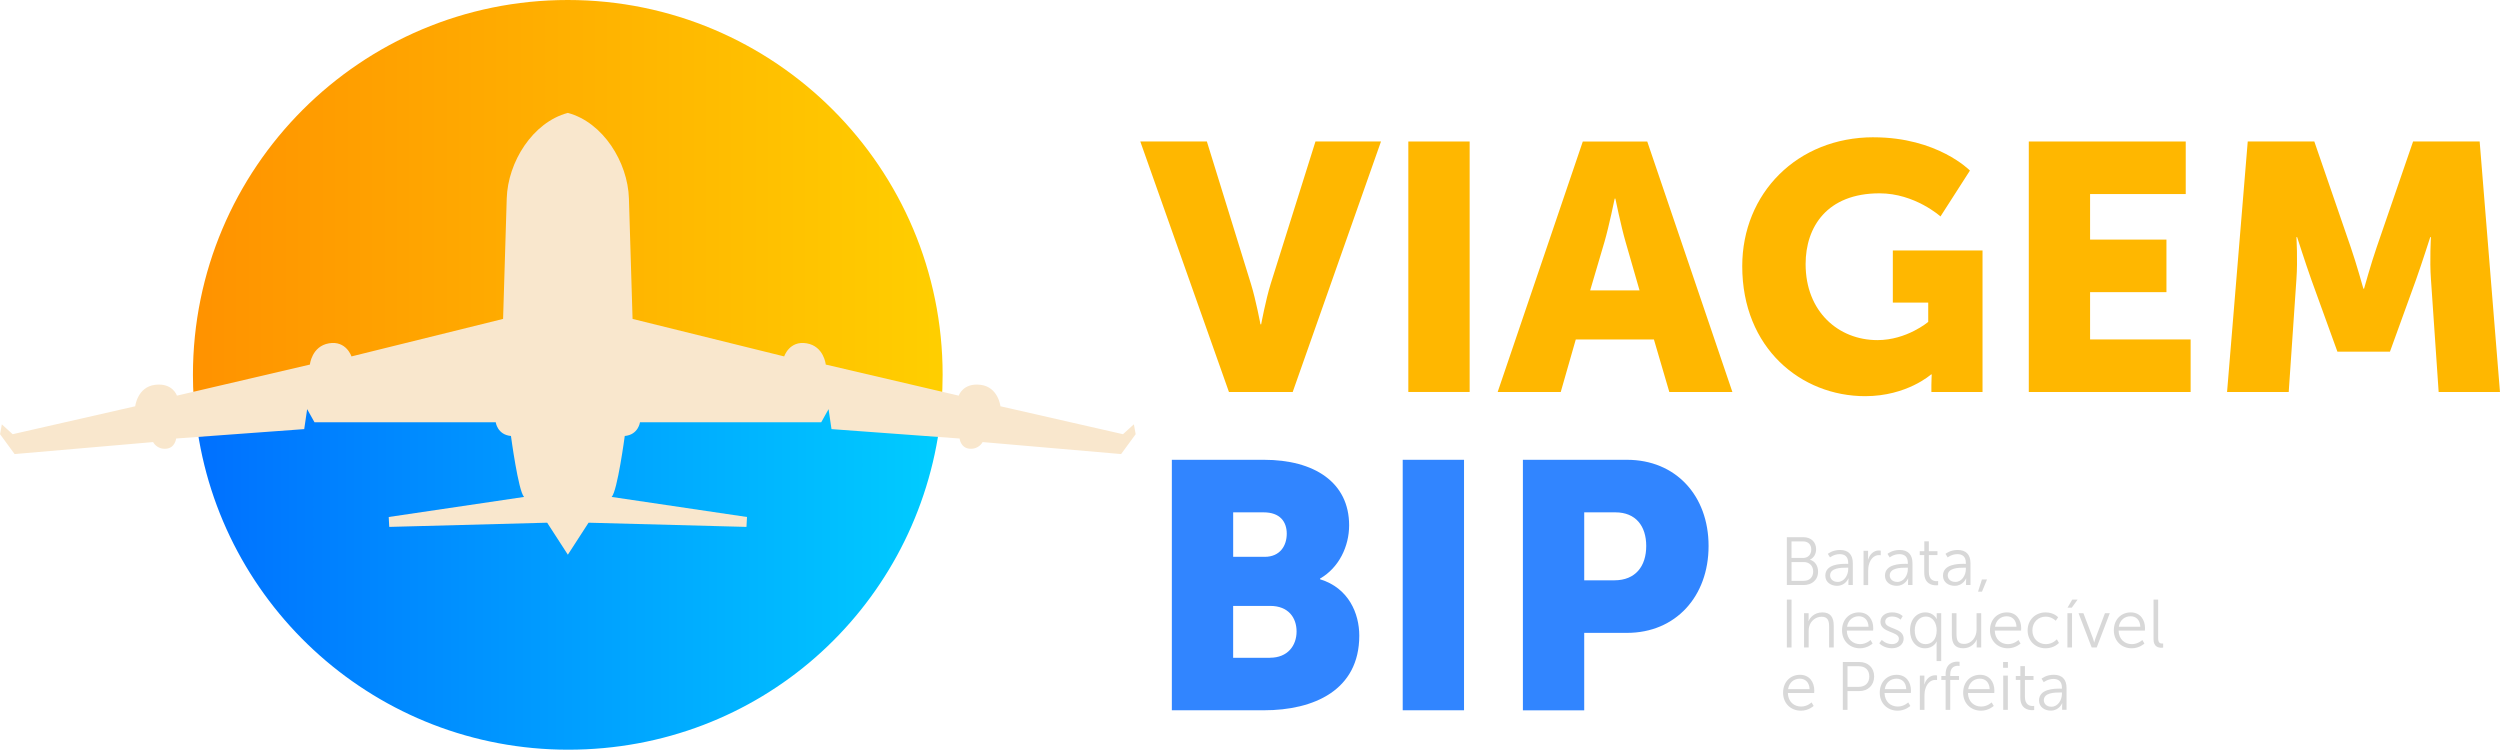 <svg xmlns="http://www.w3.org/2000/svg" xmlns:xlink="http://www.w3.org/1999/xlink" id="Layer_2" data-name="Layer 2" viewBox="0 0 898.6 269.47"><defs><style>      .cls-1 {        fill: #f9e7cd;      }      .cls-2 {        fill: #ffb700;      }      .cls-3 {        fill: #3185ff;      }      .cls-4 {        fill: #d8d8d8;      }      .cls-5 {        fill: url(#Degradado_sin_nombre_2);      }      .cls-6 {        fill: url(#Degradado_sin_nombre_3);      }    </style><linearGradient id="Degradado_sin_nombre_2" data-name="Degradado sin nombre 2" x1="70.6" y1="203.68" x2="337.58" y2="203.68" gradientUnits="userSpaceOnUse"><stop offset="0" stop-color="#0070ff"></stop><stop offset="1" stop-color="#0cf"></stop></linearGradient><linearGradient id="Degradado_sin_nombre_3" data-name="Degradado sin nombre 3" x1="69.35" y1="77.1" x2="338.82" y2="77.1" gradientUnits="userSpaceOnUse"><stop offset="0" stop-color="#ff9200"></stop><stop offset=".99" stop-color="#ffce00"></stop></linearGradient></defs><g id="Camada_1" data-name="Camada 1"><g><g><path class="cls-2" d="m409.87,50.86h23.93l15.86,51.25c1.76,5.67,3.4,14.48,3.4,14.48h.25s1.64-8.81,3.4-14.48l16.12-51.25h23.55l-31.73,90.03h-22.92l-31.86-90.03Z"></path><path class="cls-2" d="m506.21,50.86h22.04v90.03h-22.04V50.86Z"></path><path class="cls-2" d="m594.48,122.01h-28.08l-5.41,18.89h-22.67l30.6-90.03h23.17l30.6,90.03h-22.67l-5.54-18.89Zm-14.1-50.62s-2.01,9.82-3.65,15.49l-5.16,17.5h17.75l-5.04-17.5c-1.64-5.67-3.65-15.49-3.65-15.49h-.25Z"></path><path class="cls-2" d="m673.44,49.35c23.04,0,34.63,11.96,34.63,11.96l-10.58,16.49s-9.19-8.31-21.91-8.31c-18.89,0-26.57,12.09-26.57,25.44,0,17.12,11.83,27.32,25.81,27.32,10.58,0,18.26-6.55,18.26-6.55v-6.92h-12.72v-18.76h32.24v50.87h-18.38v-2.52c0-1.89.13-3.78.13-3.78h-.25s-8.69,7.81-23.67,7.81c-23.05,0-44.2-17.25-44.2-46.72,0-26.19,19.77-46.34,47.22-46.34Z"></path><path class="cls-2" d="m729.23,50.86h56.41v18.89h-34.38v16.37h27.45v18.89h-27.45v17h36.14v18.89h-58.17V50.86Z"></path><path class="cls-2" d="m807.94,50.86h23.92l13.1,38.03c2.01,5.79,4.53,14.86,4.53,14.86h.25s2.52-9.07,4.53-14.86l13.09-38.03h23.93l7.3,90.03h-22.04l-2.77-40.55c-.5-6.8,0-15.11,0-15.11h-.25s-3.02,9.44-5.04,15.11l-9.44,26.06h-18.89l-9.44-26.06c-2.01-5.67-5.04-15.11-5.04-15.11h-.25s.5,8.31,0,15.11l-2.77,40.55h-22.16l7.43-90.03Z"></path></g><g><path class="cls-3" d="m421.21,165.27h33.12c18.01,0,30.6,8.06,30.6,23.55,0,7.55-3.65,15.24-10.45,19.14v.25c10.32,3.15,14.1,12.34,14.1,20.27,0,19.64-16.37,26.82-34.25,26.82h-33.12v-90.03Zm33.37,34.88c5.54,0,7.93-4.03,7.93-8.31s-2.39-7.68-8.31-7.68h-10.95v15.99h11.33Zm1.89,36.27c6.42,0,9.57-4.41,9.57-9.44s-3.02-9.19-9.45-9.19h-13.35v18.64h13.22Z"></path><path class="cls-3" d="m504.19,165.27h22.04v90.03h-22.04v-90.03Z"></path><path class="cls-3" d="m547.39,165.27h37.4c17.51,0,29.34,12.84,29.34,30.98s-11.83,31.23-29.34,31.23h-15.36v27.83h-22.04v-90.03Zm32.87,43.32c7.68,0,11.46-5.16,11.46-12.34s-3.78-12.09-11.08-12.09h-11.21v24.43h10.83Z"></path></g><g><path class="cls-5" d="m277.69,138.13c-69.26,0-139.59-3.2-207.09,13.77,8.43,66.31,65.05,117.57,133.65,117.57s123.89-50.08,133.33-115.27c-18.92-9.17-38.27-16.77-59.88-16.07Z"></path><path class="cls-6" d="m277.53,138.13c21.61-.7,40.96,6.91,59.88,16.07.92-6.36,1.41-12.85,1.41-19.47C338.82,60.32,278.5,0,204.09,0S69.35,60.32,69.35,134.73c0,5.81.37,11.54,1.08,17.16,67.5-16.97,137.83-13.77,207.09-13.77Z"></path></g><path class="cls-1" d="m407.54,152.53l-3.89,3.54-44.05-10.04s-.78-6.93-7.14-7.71c-6.36-.78-7.85,3.89-7.85,3.89l-47.8-11.17s-.64-6.58-6.86-7.64c-6.22-1.06-8.08,4.71-8.08,4.71l-54.5-13.48-1.31-43.3c-.4-13.07-9.33-27.38-21.96-30.75h0c-12.64,3.36-21.57,17.68-21.96,30.75l-1.31,43.3-54.5,13.48s-1.86-5.77-8.08-4.71c-6.22,1.06-6.86,7.64-6.86,7.64l-47.8,11.17s-1.48-4.67-7.85-3.89c-6.36.78-7.14,7.71-7.14,7.71l-44.05,10.04-3.89-3.54-.64,3.54,5.23,7.14,49.78-4.31s1.27,2.62,4.6,2.4c3.32-.21,3.68-3.68,3.68-3.68l46.04-3.38,1.05-7.18,2.64,4.72h65.15s.57,4.49,5.47,4.93c0,0,2.64,19.82,4.71,21.91l-48.65,7.21.19,3.56,56.76-1.51,7.44,11.5,7.44-11.5,56.76,1.51.19-3.56-48.65-7.21c2.07-2.1,4.71-21.91,4.71-21.91,4.9-.44,5.47-4.93,5.47-4.93h65.15l2.64-4.72,1.05,7.18,46.04,3.38s.35,3.46,3.68,3.68c3.32.21,4.6-2.4,4.6-2.4l49.78,4.31,5.23-7.14-.64-3.54Z"></path><g><path class="cls-4" d="m642.26,193.08h5.87c2.72,0,4.65,1.64,4.65,4.33,0,1.79-.86,3.08-2.18,3.74v.05c1.76.49,2.89,2.18,2.89,4.26,0,3.06-2.28,4.82-5.16,4.82h-6.07v-17.21Zm5.87,7.47c1.74,0,2.91-1.22,2.91-3.01s-1.1-2.94-2.94-2.94h-4.16v5.95h4.19Zm.22,8.22c2.08,0,3.38-1.3,3.38-3.35s-1.39-3.4-3.4-3.4h-4.38v6.76h4.41Z"></path><path class="cls-4" d="m663.63,202.68h.69v-.32c0-2.37-1.3-3.18-3.06-3.18-2.03,0-3.48,1.17-3.48,1.17l-.78-1.27s1.62-1.4,4.38-1.4c2.96,0,4.6,1.64,4.6,4.72v7.88h-1.59v-1.35c0-.61.05-1.03.05-1.03h-.05s-1.03,2.67-4.11,2.67c-2.06,0-4.19-1.2-4.19-3.65,0-4.16,5.41-4.26,7.54-4.26Zm-3.08,6.49c2.35,0,3.77-2.45,3.77-4.58v-.54h-.71c-1.93,0-5.8.07-5.8,2.79,0,1.15.91,2.33,2.74,2.33Z"></path><path class="cls-4" d="m669.82,197.98h1.64v2.18c0,.54-.05.98-.05.98h.05c.59-1.86,1.96-3.28,3.89-3.28.34,0,.66.07.66.07v1.64s-.29-.05-.61-.05c-1.74,0-3.04,1.37-3.57,3.18-.25.78-.34,1.62-.34,2.4v5.19h-1.66v-12.31Z"></path><path class="cls-4" d="m685.07,202.68h.69v-.32c0-2.37-1.3-3.18-3.06-3.18-2.03,0-3.48,1.17-3.48,1.17l-.78-1.27s1.62-1.4,4.38-1.4c2.96,0,4.6,1.64,4.6,4.72v7.88h-1.59v-1.35c0-.61.05-1.03.05-1.03h-.05s-1.03,2.67-4.11,2.67c-2.06,0-4.19-1.2-4.19-3.65,0-4.16,5.41-4.26,7.54-4.26Zm-3.08,6.49c2.35,0,3.77-2.45,3.77-4.58v-.54h-.71c-1.93,0-5.8.07-5.8,2.79,0,1.15.91,2.33,2.74,2.33Z"></path><path class="cls-4" d="m691.65,199.52h-1.62v-1.4h1.64v-3.55h1.64v3.55h3.09v1.4h-3.09v6.12c0,2.89,1.84,3.26,2.77,3.26.34,0,.56-.05.56-.05v1.49s-.27.05-.71.05c-1.42,0-4.28-.47-4.28-4.58v-6.29Z"></path><path class="cls-4" d="m705.92,202.68h.69v-.32c0-2.37-1.3-3.18-3.06-3.18-2.03,0-3.48,1.17-3.48,1.17l-.78-1.27s1.62-1.4,4.38-1.4c2.96,0,4.6,1.64,4.6,4.72v7.88h-1.59v-1.35c0-.61.05-1.03.05-1.03h-.05s-1.03,2.67-4.11,2.67c-2.06,0-4.19-1.2-4.19-3.65,0-4.16,5.41-4.26,7.54-4.26Zm-3.08,6.49c2.35,0,3.77-2.45,3.77-4.58v-.54h-.71c-1.93,0-5.8.07-5.8,2.79,0,1.15.91,2.33,2.74,2.33Z"></path><path class="cls-4" d="m712.38,208.28h1.84l-1.81,4.38h-1.42l1.39-4.38Z"></path><path class="cls-4" d="m642.26,215.52h1.69v17.21h-1.69v-17.21Z"></path><path class="cls-4" d="m648.45,220.41h1.64v1.84c0,.54-.05.98-.05.98h.05c.44-1.13,2.01-3.11,4.92-3.11s4.11,1.74,4.11,4.77v7.83h-1.66v-7.39c0-1.93-.29-3.65-2.67-3.65-2.11,0-3.92,1.44-4.48,3.48-.15.51-.2,1.08-.2,1.66v5.9h-1.66v-12.31Z"></path><path class="cls-4" d="m668.18,220.12c3.4,0,5.14,2.62,5.14,5.68,0,.29-.05.86-.05.86h-9.45c.07,3.16,2.23,4.87,4.77,4.87,2.25,0,3.74-1.49,3.74-1.49l.76,1.27s-1.79,1.71-4.55,1.71c-3.67,0-6.44-2.64-6.44-6.44,0-4.04,2.74-6.46,6.07-6.46Zm3.45,5.16c-.1-2.57-1.66-3.77-3.5-3.77-2.06,0-3.84,1.3-4.23,3.77h7.73Z"></path><path class="cls-4" d="m676.4,230.03s1.37,1.49,3.67,1.49c1.32,0,2.47-.66,2.47-1.96,0-2.69-6.63-2.03-6.63-6.05,0-2.2,1.98-3.4,4.21-3.4,2.59,0,3.79,1.35,3.79,1.35l-.76,1.27s-1.05-1.13-3.08-1.13c-1.25,0-2.45.54-2.45,1.91,0,2.72,6.63,1.98,6.63,6.05,0,2.01-1.74,3.45-4.21,3.45-2.99,0-4.55-1.79-4.55-1.79l.91-1.2Z"></path><path class="cls-4" d="m692.06,220.12c2.99,0,4.04,2.37,4.04,2.37h.05s-.02-.39-.02-.93v-1.15h1.62v17.21h-1.66v-5.92c0-.64.05-1.08.05-1.08h-.05s-1.03,2.4-4.19,2.4-5.36-2.64-5.36-6.46,2.3-6.44,5.53-6.44Zm.07,11.41c2.06,0,3.99-1.47,3.99-4.97,0-2.5-1.27-4.95-3.92-4.95-2.18,0-3.96,1.84-3.96,4.95s1.59,4.97,3.89,4.97Z"></path><path class="cls-4" d="m701.58,220.41h1.66v7.39c0,1.93.29,3.65,2.67,3.65,2.82,0,4.55-2.47,4.55-5.14v-5.9h1.66v12.31h-1.62v-1.84c0-.54.05-.98.05-.98h-.05c-.49,1.2-2.1,3.11-4.82,3.11-2.89,0-4.11-1.57-4.11-4.77v-7.83Z"></path><path class="cls-4" d="m721.36,220.12c3.4,0,5.14,2.62,5.14,5.68,0,.29-.05.86-.05.86h-9.45c.07,3.16,2.23,4.87,4.77,4.87,2.25,0,3.74-1.49,3.74-1.49l.76,1.27s-1.79,1.71-4.55,1.71c-3.67,0-6.44-2.64-6.44-6.44,0-4.04,2.74-6.46,6.07-6.46Zm3.45,5.16c-.1-2.57-1.66-3.77-3.5-3.77-2.06,0-3.84,1.3-4.23,3.77h7.73Z"></path><path class="cls-4" d="m735.28,220.12c3.01,0,4.5,1.76,4.5,1.76l-.86,1.25s-1.37-1.49-3.6-1.49c-2.69,0-4.8,2.01-4.8,4.95s2.13,4.94,4.85,4.94c2.5,0,3.94-1.74,3.94-1.74l.76,1.3s-1.66,1.93-4.8,1.93c-3.65,0-6.46-2.62-6.46-6.44s2.84-6.46,6.46-6.46Z"></path><path class="cls-4" d="m743.11,220.41h1.66v12.31h-1.66v-12.31Zm1.74-4.89h1.93l-2.11,2.91h-1.52l1.69-2.91Z"></path><path class="cls-4" d="m747.1,220.41h1.76l3.43,9.03c.22.61.42,1.47.42,1.47h.05s.2-.83.44-1.47l3.4-9.03h1.74l-4.7,12.31h-1.81l-4.72-12.31Z"></path><path class="cls-4" d="m765.87,220.12c3.4,0,5.14,2.62,5.14,5.68,0,.29-.05.86-.05.86h-9.45c.07,3.16,2.23,4.87,4.77,4.87,2.25,0,3.75-1.49,3.75-1.49l.76,1.27s-1.79,1.71-4.55,1.71c-3.67,0-6.44-2.64-6.44-6.44,0-4.04,2.74-6.46,6.07-6.46Zm3.45,5.16c-.1-2.57-1.66-3.77-3.5-3.77-2.06,0-3.84,1.3-4.24,3.77h7.74Z"></path><path class="cls-4" d="m774.07,215.52h1.66v13.93c0,1.62.73,1.86,1.37,1.86.22,0,.42-.02.42-.02v1.49s-.29.05-.61.05c-1.03,0-2.84-.32-2.84-3.01v-14.29Z"></path><path class="cls-4" d="m646.99,242.55c3.4,0,5.14,2.62,5.14,5.68,0,.29-.05.86-.05.86h-9.45c.07,3.16,2.23,4.87,4.77,4.87,2.25,0,3.74-1.49,3.74-1.49l.76,1.27s-1.79,1.71-4.55,1.71c-3.67,0-6.44-2.64-6.44-6.44,0-4.04,2.74-6.46,6.07-6.46Zm3.45,5.16c-.1-2.57-1.66-3.77-3.5-3.77-2.06,0-3.84,1.3-4.23,3.77h7.73Z"></path><path class="cls-4" d="m662.38,237.95h5.95c3.09,0,5.31,2.01,5.31,5.19s-2.23,5.26-5.31,5.26h-4.26v6.76h-1.69v-17.21Zm5.73,8.93c2.3,0,3.79-1.39,3.79-3.74s-1.49-3.67-3.77-3.67h-4.06v7.42h4.04Z"></path><path class="cls-4" d="m681.74,242.55c3.4,0,5.14,2.62,5.14,5.68,0,.29-.05.86-.05.86h-9.45c.07,3.16,2.23,4.87,4.77,4.87,2.25,0,3.74-1.49,3.74-1.49l.76,1.27s-1.79,1.71-4.55,1.71c-3.67,0-6.44-2.64-6.44-6.44,0-4.04,2.74-6.46,6.07-6.46Zm3.45,5.16c-.1-2.57-1.66-3.77-3.5-3.77-2.06,0-3.84,1.3-4.23,3.77h7.73Z"></path><path class="cls-4" d="m690.06,242.84h1.64v2.18c0,.54-.05.98-.05.98h.05c.59-1.86,1.96-3.28,3.89-3.28.34,0,.66.07.66.07v1.64s-.29-.05-.61-.05c-1.74,0-3.04,1.37-3.57,3.18-.25.78-.34,1.62-.34,2.4v5.19h-1.66v-12.31Z"></path><path class="cls-4" d="m699.33,244.39h-1.54v-1.4h1.54v-.59c0-4.06,2.86-4.58,4.26-4.58.46,0,.76.05.76.05v1.49s-.25-.05-.59-.05c-.95,0-2.77.34-2.77,3.09v.59h3.16v1.4h-3.16v10.77h-1.66v-10.77Z"></path><path class="cls-4" d="m711.72,242.55c3.4,0,5.14,2.62,5.14,5.68,0,.29-.05.86-.05.86h-9.45c.07,3.16,2.23,4.87,4.77,4.87,2.25,0,3.74-1.49,3.74-1.49l.76,1.27s-1.79,1.71-4.55,1.71c-3.67,0-6.44-2.64-6.44-6.44,0-4.04,2.74-6.46,6.07-6.46Zm3.45,5.16c-.1-2.57-1.66-3.77-3.5-3.77-2.06,0-3.84,1.3-4.23,3.77h7.73Z"></path><path class="cls-4" d="m719.99,237.95h1.74v2.08h-1.74v-2.08Zm.05,4.89h1.66v12.31h-1.66v-12.31Z"></path><path class="cls-4" d="m726.18,244.39h-1.62v-1.4h1.64v-3.55h1.64v3.55h3.09v1.4h-3.09v6.12c0,2.89,1.84,3.26,2.77,3.26.34,0,.56-.05.56-.05v1.49s-.27.05-.71.05c-1.42,0-4.28-.47-4.28-4.58v-6.29Z"></path><path class="cls-4" d="m740.45,247.54h.69v-.32c0-2.37-1.3-3.18-3.06-3.18-2.03,0-3.48,1.17-3.48,1.17l-.78-1.27s1.62-1.4,4.38-1.4c2.96,0,4.6,1.64,4.6,4.72v7.88h-1.59v-1.35c0-.61.05-1.03.05-1.03h-.05s-1.03,2.67-4.11,2.67c-2.06,0-4.19-1.2-4.19-3.65,0-4.16,5.41-4.26,7.54-4.26Zm-3.08,6.49c2.35,0,3.77-2.45,3.77-4.58v-.54h-.71c-1.93,0-5.8.07-5.8,2.79,0,1.15.91,2.33,2.74,2.33Z"></path></g></g></g></svg>